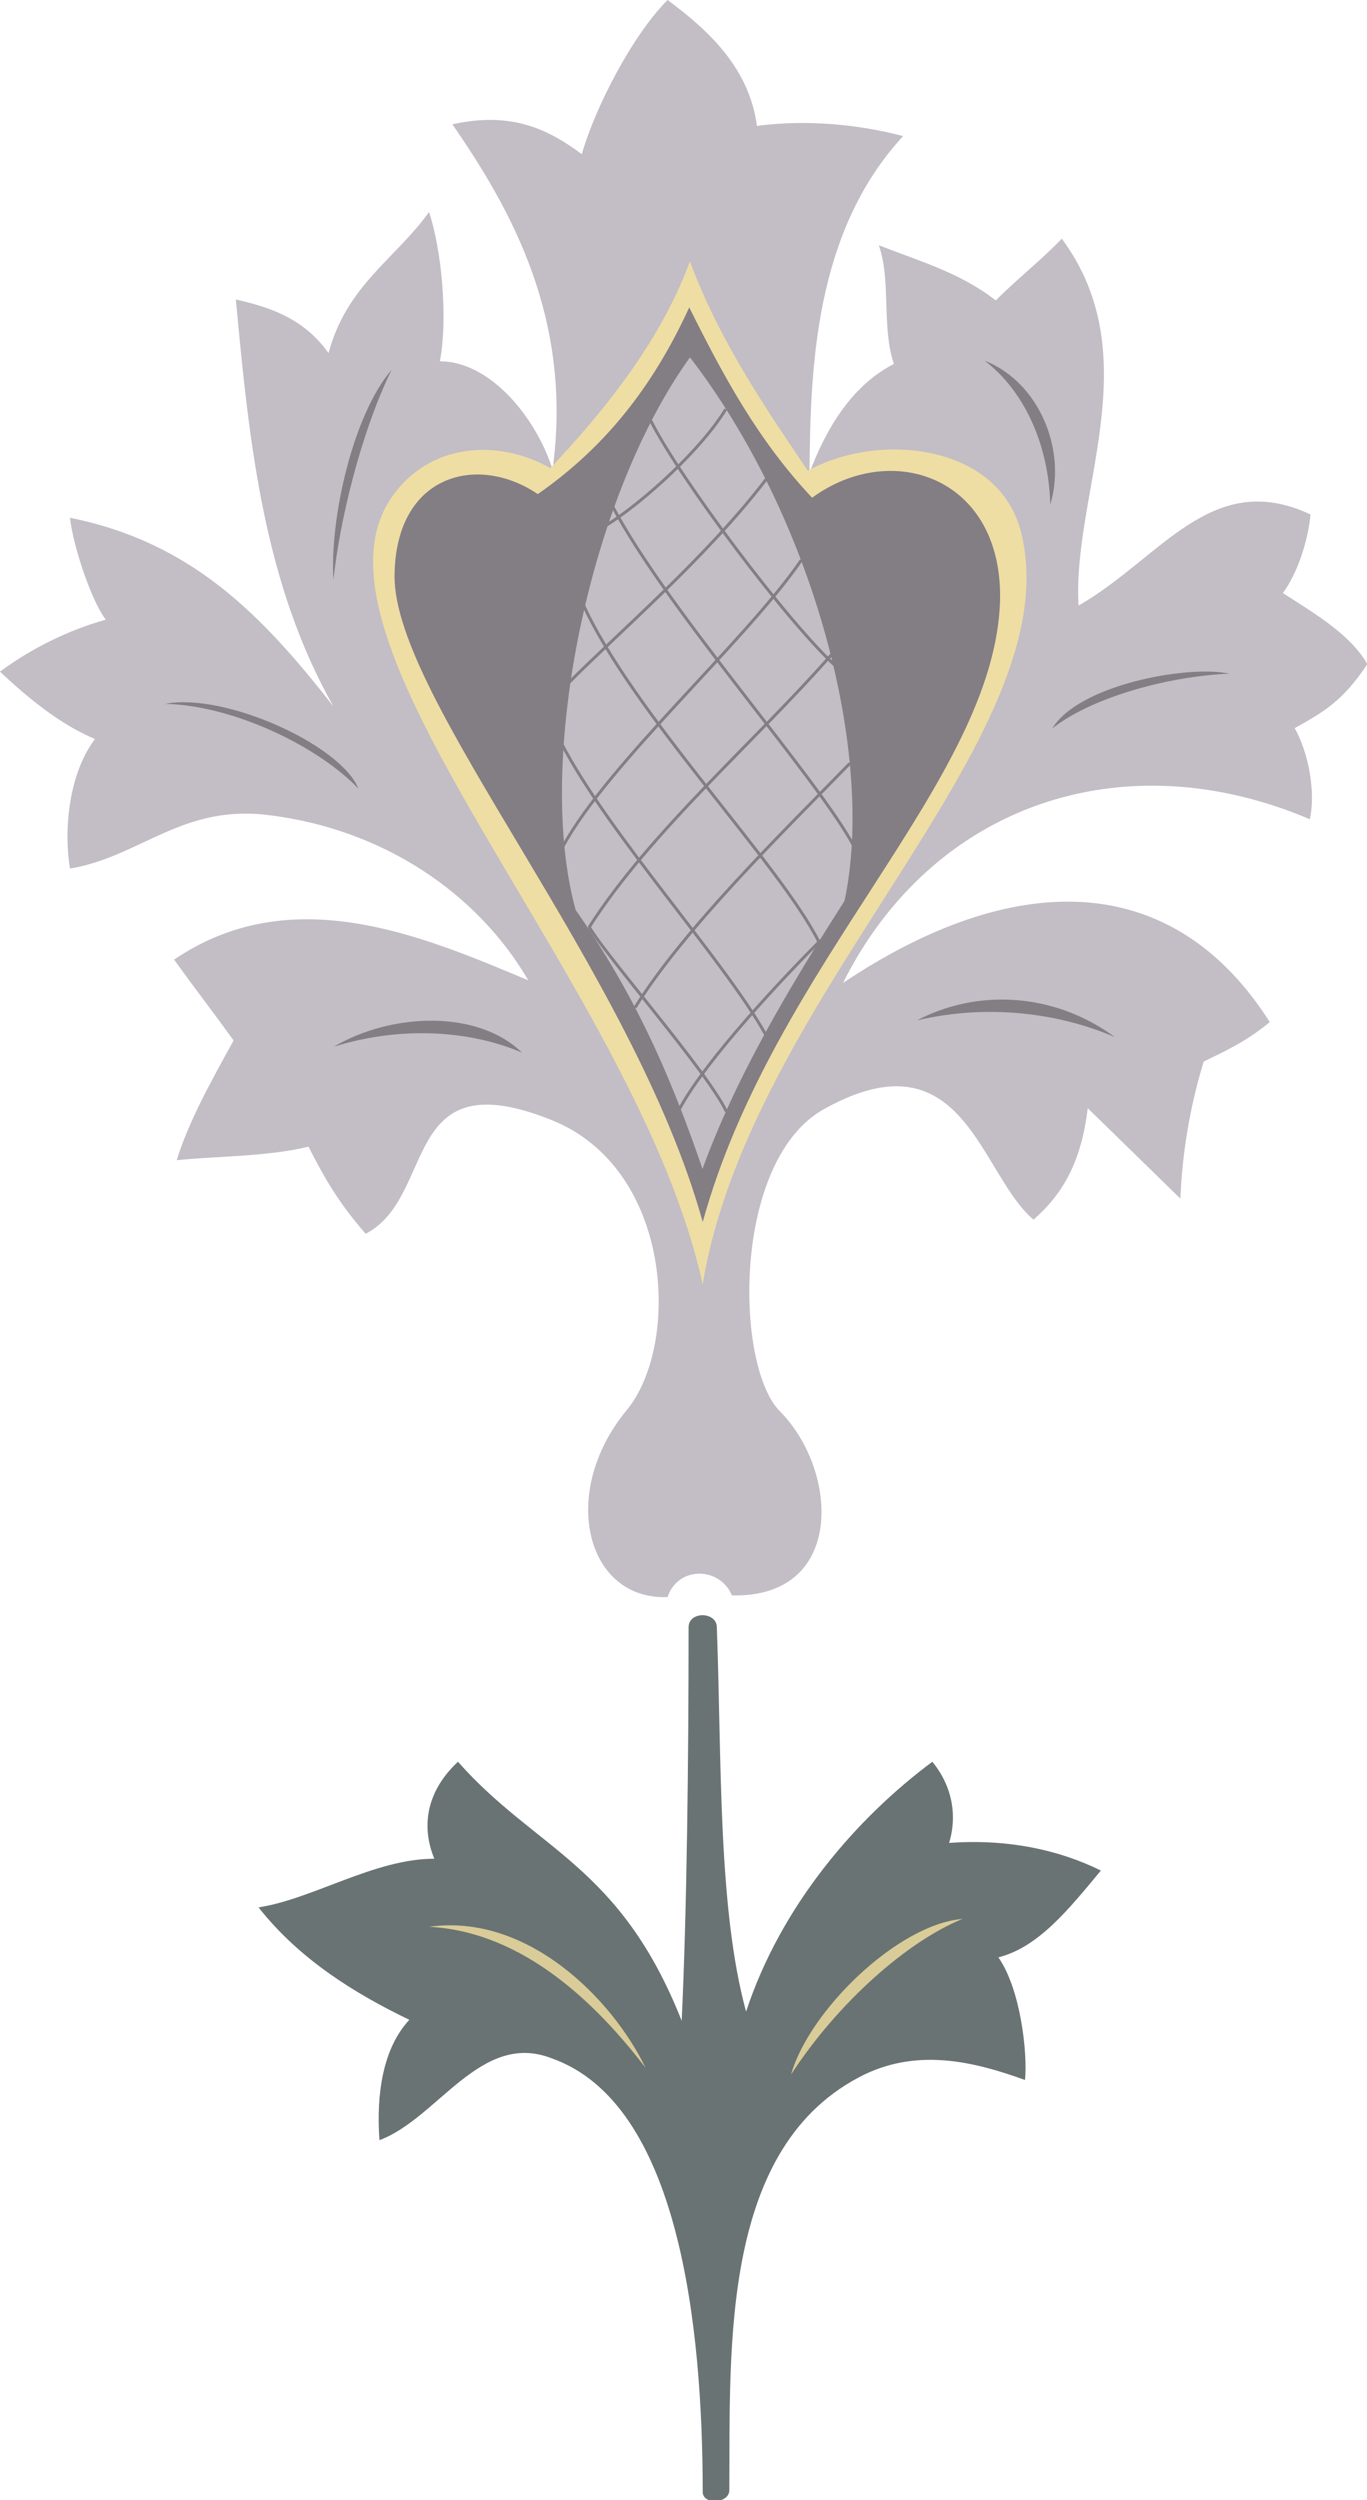 <svg xmlns="http://www.w3.org/2000/svg" version="1.2" width="41.61mm" height="76.05mm" viewBox="0 0 4161 7605" preserveAspectRatio="xMidYMid" fill-rule="evenodd" stroke-width="28.222" stroke-linejoin="round" xml:space="preserve"><defs class="ClipPathGroup"><clipPath id="a" clipPathUnits="userSpaceOnUse"><path d="M0 0h4161v7605H0z"/></clipPath></defs><g class="SlideGroup"><g class="Slide" clip-path="url(#a)"><g class="Page"><g class="com.sun.star.drawing.ClosedBezierShape"><path class="BoundingBox" fill="none" d="M787 4912h2565v2697H787z"/><path fill="#697373" d="M2220 7575c3-436-28-1050 412-1265 166-79 333-39 488 17 8-78-12-274-81-373 122-31 213-145 312-264-129-64-287-97-462-84 23-75 15-166-51-247-229 170-460 435-567 760-86-315-74-760-89-1169 0-48-86-50-86 0 0 398-5 857-21 1197-188-475-442-518-681-788-87 81-117 185-72 295-182 0-368 122-535 148 126 160 297 264 459 342-81 87-101 227-91 366 178-66 308-333 524-249 389 137 460 817 460 1322 5 38 81 31 81-8Z"/></g><g class="com.sun.star.drawing.ClosedBezierShape"><path class="BoundingBox" fill="none" d="M2408 5837h523v475h-523z"/><path fill="#DACC98" d="M2930 5837c-199 17-467 280-522 473 143-219 354-405 522-473Z"/></g><g class="com.sun.star.drawing.ClosedBezierShape"><path class="BoundingBox" fill="none" d="M1306 5856h660v436h-660z"/><path fill="#DACC98" d="M1965 6290c-101-209-359-471-659-429 288 15 512 237 659 429Z"/></g><g class="com.sun.star.drawing.ClosedBezierShape"><path class="BoundingBox" fill="none" d="M0 0h4163v4860H0z"/><path fill="#C3BDC5" d="M2032 4858c31-94 158-94 196-5 346 8 325-381 145-561-137-140-145-769 140-921 421-231 469 201 633 339 91-80 145-176 165-339 94 92 188 183 282 275 5-133 28-277 71-417 64-31 130-61 201-120-302-475-791-459-1299-119 269-538 847-742 1421-498 18-81-3-200-46-277 89-50 147-83 221-195-53-92-163-155-257-216 44-59 77-160 84-239-302-142-457 135-706 277-20-340 216-755-51-1116-63 66-138 124-201 188-107-84-231-119-356-168 38 107 8 252 46 361-135 69-211 209-257 331 3-311 13-730 285-1024-137-36-295-51-445-31-23-173-142-287-272-383-106 106-220 325-261 469-109-81-219-129-394-91 175 254 368 589 305 1050-51-160-191-329-343-329 25-132 5-340-33-454-102 142-251 223-306 429-71-99-165-137-282-163 41 448 87 867 297 1238-220-282-434-500-802-574 10 89 66 254 109 310-112 31-226 87-322 158 91 86 187 162 289 205-84 112-94 287-76 394 213-35 343-198 609-162 344 43 631 236 786 502-320-134-719-307-1078-63 71 99 112 150 181 246-69 125-137 247-173 364 135-13 277-11 401-41 49 96 92 171 174 265 218-113 102-532 566-346 371 149 392 684 229 882-208 251-124 579 124 569Z"/></g><g class="com.sun.star.drawing.ClosedBezierShape"><path class="BoundingBox" fill="none" d="M2791 3039h604v117h-604z"/><path fill="#837D84" d="M2791 3104c219-52 437-21 603 51-191-140-425-145-603-51Z"/></g><g class="com.sun.star.drawing.ClosedBezierShape"><path class="BoundingBox" fill="none" d="M1016 3105h574v99h-574z"/><path fill="#837D84" d="M1589 3202c-161-69-372-81-573-18 181-106 441-111 573 18Z"/></g><g class="com.sun.star.drawing.ClosedBezierShape"><path class="BoundingBox" fill="none" d="M3203 2042h540v176h-540z"/><path fill="#837D84" d="M3203 2216c109-87 331-157 539-167-132-27-461 36-539 167Z"/></g><g class="com.sun.star.drawing.ClosedBezierShape"><path class="BoundingBox" fill="none" d="M2996 1096h217v440h-217z"/><path fill="#837D84" d="M3197 1535c-5-178-75-342-200-438 167 66 250 272 200 438Z"/></g><g class="com.sun.star.drawing.ClosedBezierShape"><path class="BoundingBox" fill="none" d="M503 2135h589v265H503z"/><path fill="#837D84" d="M1091 2399c-122-128-379-253-588-258 181-35 535 125 588 258Z"/></g><g class="com.sun.star.drawing.ClosedBezierShape"><path class="BoundingBox" fill="none" d="M1014 1125h180v640h-180z"/><path fill="#837D84" d="M1015 1764c18-174 82-445 177-639-118 137-189 455-177 639Z"/></g><g class="com.sun.star.drawing.ClosedBezierShape"><path class="BoundingBox" fill="none" d="M1135 795h1992v3113H1135z"/><path fill="#EEDEA4" d="M2100 795c90 243 234 452 359 637 213-119 584-84 650 191 150 619-825 1398-970 2284-199-907-1252-1942-949-2391 117-173 331-180 485-92 153-162 333-378 425-629Z"/></g><g class="com.sun.star.drawing.ClosedBezierShape"><path class="BoundingBox" fill="none" d="M1200 935h1846v2783H1200z"/><path fill="#837D84" d="M2139 3717c218-788 887-1341 905-1888 10-376-328-493-572-315-166-176-272-374-374-579-109 238-254 424-461 568-183-124-434-61-436 249-2 376 724 1195 938 1965Z"/></g><g class="com.sun.star.drawing.ClosedBezierShape"><path class="BoundingBox" fill="none" d="M1693 1063h922v2530h-922z"/><path fill="#C3BDC5" d="M2100 1072c390 502 575 1230 479 1672-171 268-336 542-441 839-104-310-218-561-394-811-126-452 39-1269 356-1700Z"/><path fill="none" stroke="#837D84" stroke-width="18" d="M2100 1072c390 502 575 1230 479 1672-171 268-336 542-441 839-104-310-218-561-394-811-126-452 39-1269 356-1700Z"/></g><g fill="none" class="com.sun.star.drawing.OpenBezierShape"><path class="BoundingBox" d="M1788 2814h429v573h-429z"/><path stroke="#837D84" stroke-width="9" d="M1793 2819c53 91 360 440 418 562"/></g><g fill="none" class="com.sun.star.drawing.OpenBezierShape"><path class="BoundingBox" d="M1704 2256h632v896h-632z"/><path stroke="#837D84" stroke-width="9" d="M1709 2261c144 277 494 658 621 885"/></g><g fill="none" class="com.sun.star.drawing.OpenBezierShape"><path class="BoundingBox" d="M1768 1829h731v1043h-731z"/><path stroke="#837D84" stroke-width="9" d="M1773 1834c149 332 603 796 720 1032"/></g><g fill="none" class="com.sun.star.drawing.OpenBezierShape"><path class="BoundingBox" d="M1859 1534h749v1051h-749z"/><path stroke="#837D84" stroke-width="9" d="M1864 1539c167 318 629 832 738 1040"/></g><g fill="none" class="com.sun.star.drawing.OpenBezierShape"><path class="BoundingBox" d="M1976 1275h578v761h-578z"/><path stroke="#837D84" stroke-width="9" d="M1981 1280c86 172 417 615 567 750"/></g><g fill="none" class="com.sun.star.drawing.OpenBezierShape"><path class="BoundingBox" d="M2063 2855h441v525h-441z"/><path stroke="#837D84" stroke-width="9" d="M2498 2860c-104 104-347 359-430 514"/></g><g fill="none" class="com.sun.star.drawing.OpenBezierShape"><path class="BoundingBox" d="M1928 2317h665v754h-665z"/><path stroke="#837D84" stroke-width="9" d="M2587 2322c-206 211-505 503-654 743"/></g><g fill="none" class="com.sun.star.drawing.OpenBezierShape"><path class="BoundingBox" d="M1788 1984h751v843h-751z"/><path stroke="#837D84" stroke-width="9" d="M2533 1989c-232 265-553 539-740 832"/></g><g fill="none" class="com.sun.star.drawing.OpenBezierShape"><path class="BoundingBox" d="M1709 1699h736v881h-736z"/><path stroke="#837D84" stroke-width="9" d="M2439 1704c-167 244-588 618-725 870"/></g><g fill="none" class="com.sun.star.drawing.OpenBezierShape"><path class="BoundingBox" d="M1727 1453h611v629h-611z"/><path stroke="#837D84" stroke-width="9" d="M2332 1458c-180 236-451 468-600 618"/></g><g fill="none" class="com.sun.star.drawing.OpenBezierShape"><path class="BoundingBox" d="M1842 1240h373v363h-373z"/><path stroke="#837D84" stroke-width="9" d="M2209 1245c-73 120-245 278-362 352"/></g></g></g></g></svg>
